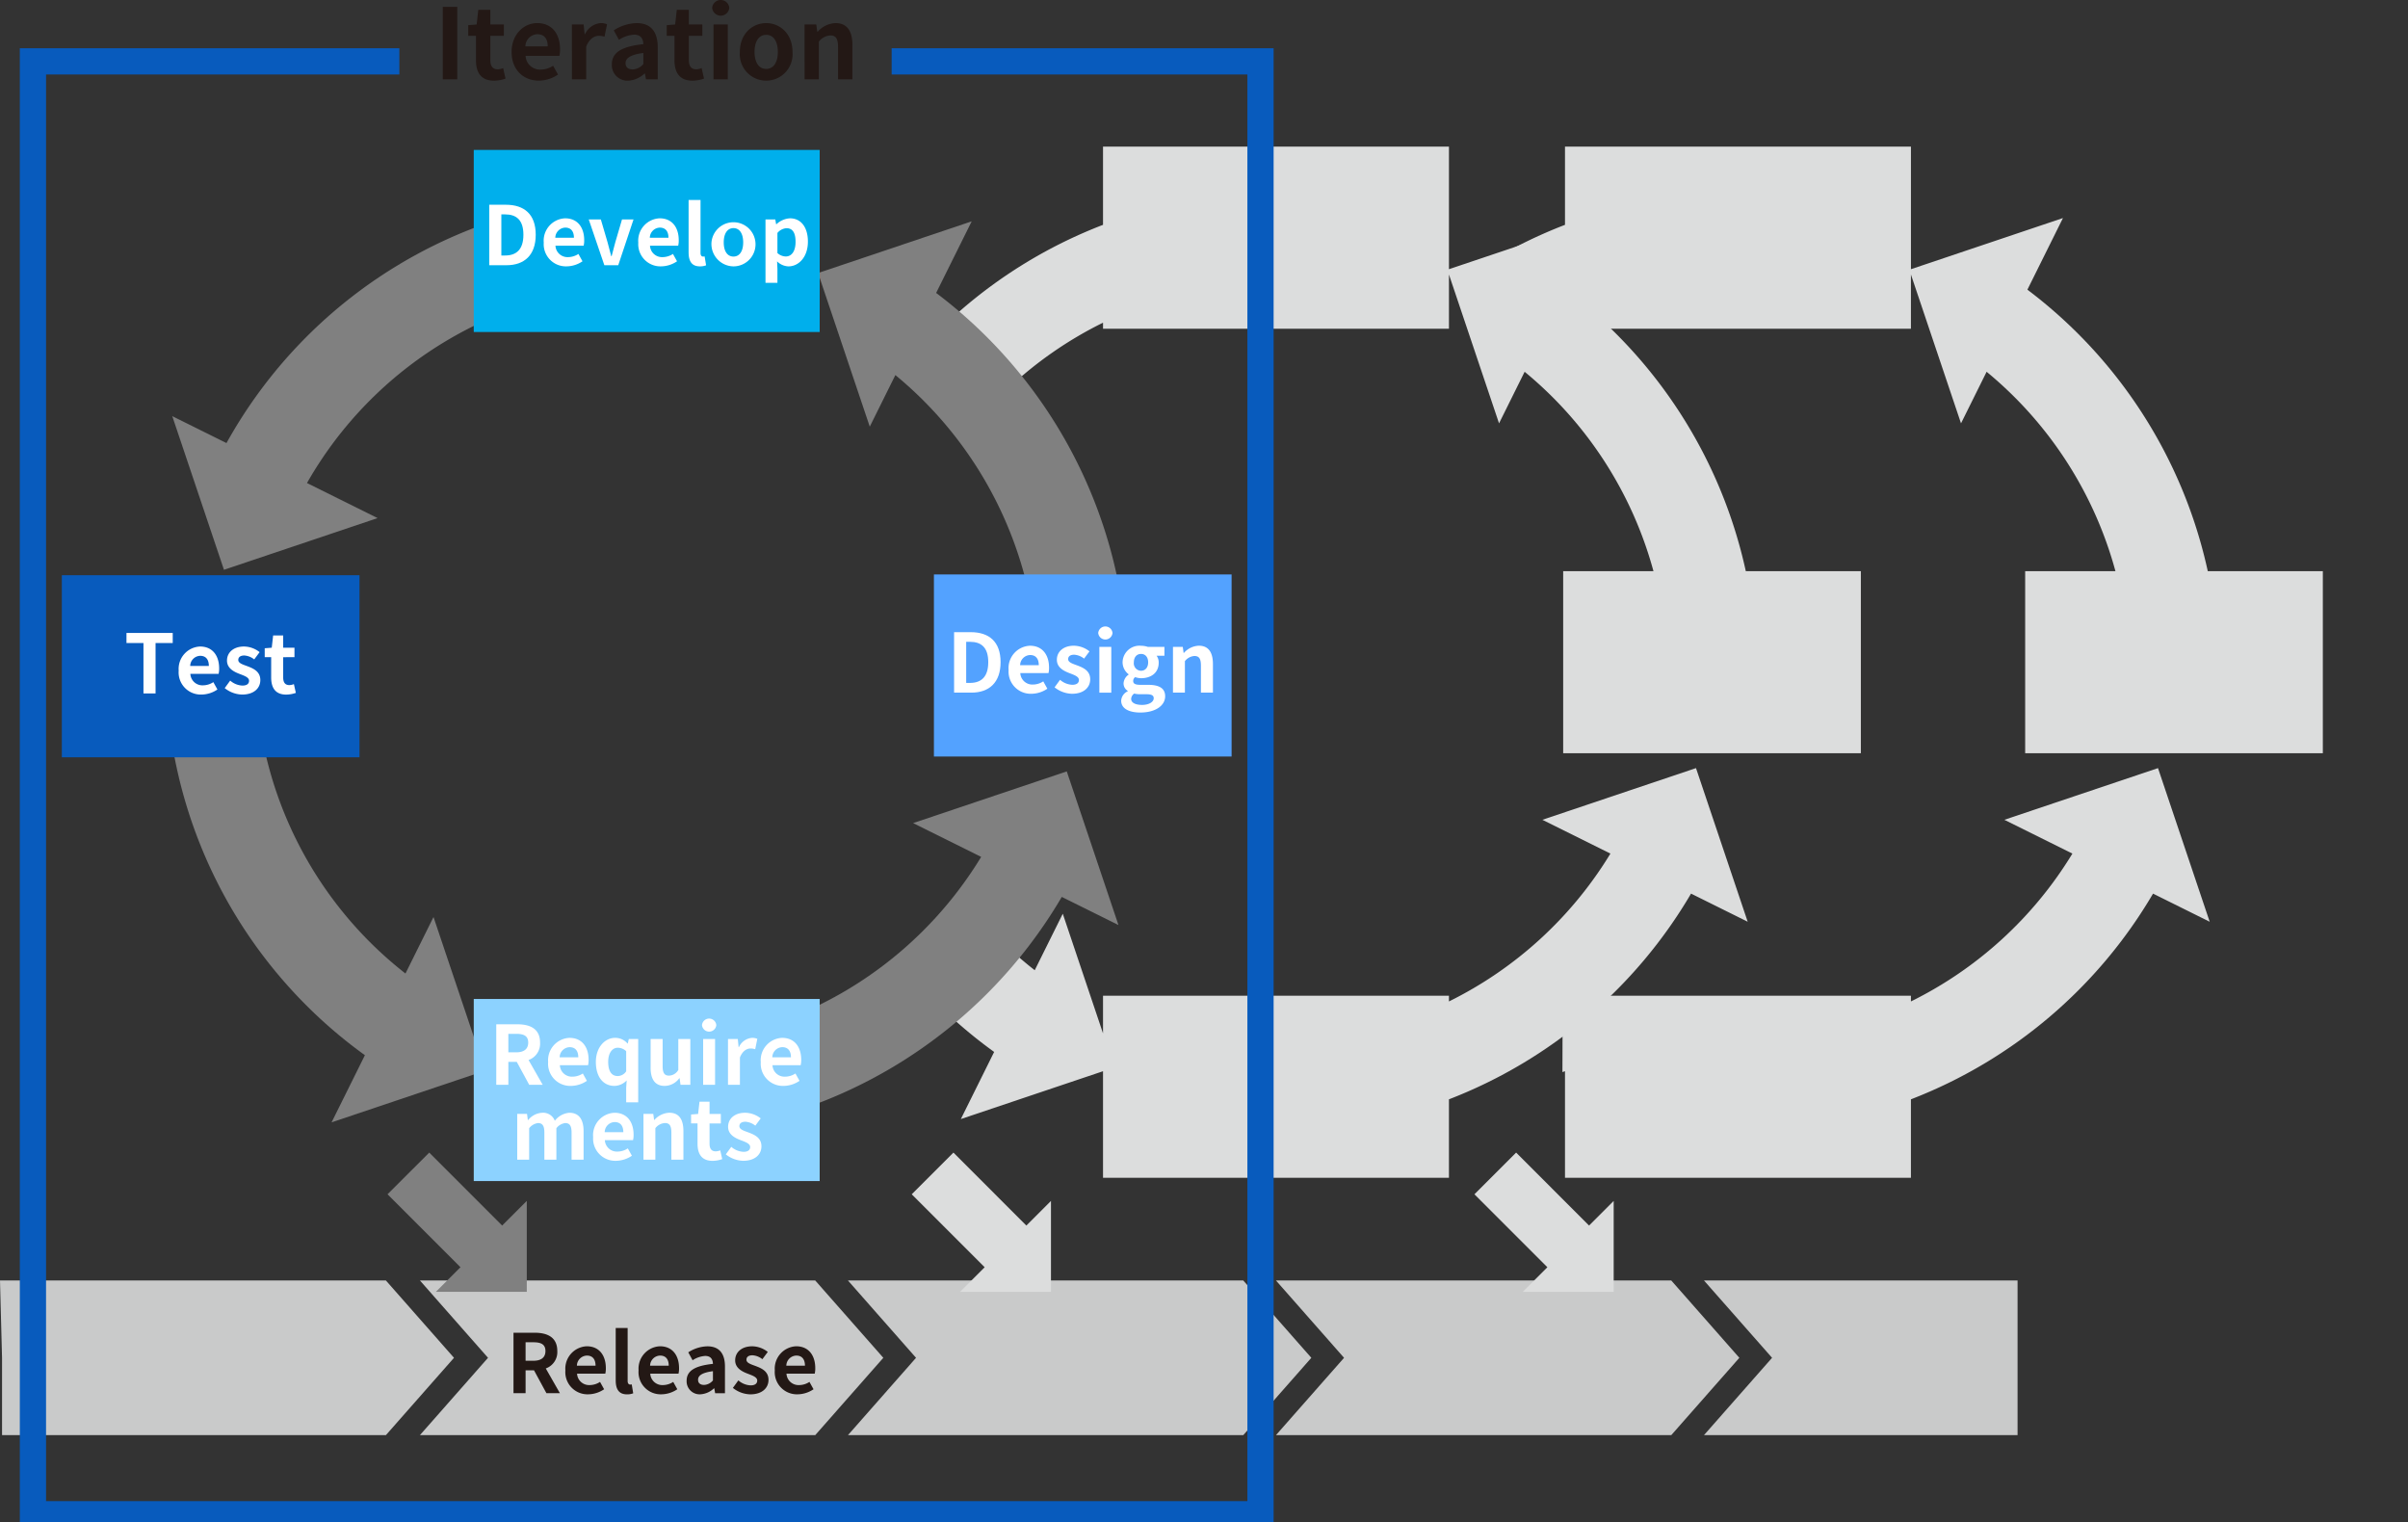 <svg id="グループ_9316" data-name="グループ 9316" xmlns="http://www.w3.org/2000/svg" xmlns:xlink="http://www.w3.org/1999/xlink" width="440" height="278.15" viewBox="0 0 440 278.15">
  <rect x="0" y="0" width="440" height="278.15" fill="#333333" stroke="none"/>
  <defs>
    <clipPath id="clip-path">
      <path id="パス_27077" data-name="パス 27077" d="M247.884,62s20.227,11.477,35.875,36.285c20.147,31.943-36.081,91.781-54.916,99.783,2.041,17.543,37.56,39.393,37.56,39.393H384.151l57.916-98.006-2.791-43.961L356.836,17.14l-87.394-1.455Z" transform="translate(-228.842 -15.685)" fill="none"/>
    </clipPath>
    <clipPath id="clip-path-2">
      <path id="パス_27080" data-name="パス 27080" d="M437.907,54.386a366.711,366.711,0,0,1,35.1,45.993c20.148,31.943-12.5,77.574-31.331,85.576l6.266,6.128-.134,45.378h96.7l57.916-98.006-2.791-43.961L517.19,17.14l-87.4-1.455Z" transform="translate(-429.795 -15.685)" fill="none"/>
    </clipPath>
    <clipPath id="clip-path-3">
      <rect id="長方形_6037" data-name="長方形 6037" width="440" height="278.151" fill="none"/>
    </clipPath>
  </defs>
  <g id="グループ_9311" data-name="グループ 9311" transform="translate(142.362 9.758)">
    <g id="グループ_9310" data-name="グループ 9310" clip-path="url(#clip-path)">
      <path id="パス_27075" data-name="パス 27075" d="M358.542,213.262l12.433,6.173a71.615,71.615,0,0,1-29.507,27.015V245.4H278.26v6.881l-7.354-21.856-5.124,10.322a71.185,71.185,0,0,1-25.409-39.5h17.011V167.979H202.992v33.267H223.6a87.586,87.586,0,0,0,34.765,54.43L252.28,267.94l25.98-8.74v19.467h63.208V264.333a88.025,88.025,0,0,0,44.237-37.585l10.351,5.139-9.445-28.07Z" transform="translate(-219.073 -73.237)" fill="#dcdddd"/>
      <path id="パス_27076" data-name="パス 27076" d="M407.97,120.631A87.814,87.814,0,0,0,375.005,69.2l6.5-13.087-27.777,9.346V43.067H290.517V57.354a87.608,87.608,0,0,0-45.183,39.272l-9.905-4.918,9.445,28.07,28.07-9.445-12.9-6.405a71.319,71.319,0,0,1,30.475-28.695v1.1h63.209V66.425l9.152,27.2,4.678-9.424a71.451,71.451,0,0,1,23.54,36.43H374.6V153.9h54.392V120.631Z" transform="translate(-231.331 -26.033)" fill="#dcdddd"/>
    </g>
  </g>
  <g id="グループ_9313" data-name="グループ 9313" transform="translate(267.375 9.758)">
    <g id="グループ_9312" data-name="グループ 9312" clip-path="url(#clip-path-2)">
      <path id="パス_27078" data-name="パス 27078" d="M494.233,213.262l12.433,6.173a71.619,71.619,0,0,1-29.507,27.015V245.4H413.95v6.881L406.6,230.425l-5.124,10.322a71.182,71.182,0,0,1-25.409-39.5h17.011V167.979H338.682v33.267h20.612a87.589,87.589,0,0,0,34.766,54.43l-6.089,12.264,25.979-8.74v19.467h63.209V264.333A88.023,88.023,0,0,0,521.4,226.749l10.352,5.139-9.445-28.07Z" transform="translate(-395.363 -73.237)" fill="#dcdddd"/>
      <path id="パス_27079" data-name="パス 27079" d="M543.662,120.631A87.815,87.815,0,0,0,510.7,69.2l6.5-13.087-27.777,9.346V43.067H426.209V57.354a87.608,87.608,0,0,0-45.183,39.272l-9.905-4.918,9.445,28.07,28.07-9.445-12.9-6.405a71.319,71.319,0,0,1,30.475-28.695v1.1h63.209V66.425l9.152,27.2,4.678-9.424a71.451,71.451,0,0,1,23.54,36.43H510.294V153.9h54.392V120.631Z" transform="translate(-407.622 -26.033)" fill="#dcdddd"/>
    </g>
  </g>
  <g id="グループ_9315" data-name="グループ 9315">
    <g id="グループ_9314" data-name="グループ 9314" clip-path="url(#clip-path-3)">
      <path id="パス_27081" data-name="パス 27081" d="M134.581,74.077l-.622-16.383a87.615,87.615,0,0,0-73.453,45.06L50.6,97.837l9.445,28.07,28.07-9.445-12.9-6.406a71.273,71.273,0,0,1,59.367-35.98" transform="translate(-19.122 -21.803)" fill="gray"/>
      <path id="パス_27082" data-name="パス 27082" d="M107.1,271.124l-9.445-28.07-5.124,10.322a71.243,71.243,0,0,1-27.345-53.566l-16.384.622A87.577,87.577,0,0,0,85.119,268.3L79.03,280.569Z" transform="translate(-18.443 -75.508)" fill="gray"/>
      <path id="パス_27083" data-name="パス 27083" d="M277.8,254.622l-9.445-28.07L240.281,236l12.433,6.173a71.563,71.563,0,0,1-58.4,34.349l.622,16.384a87.972,87.972,0,0,0,72.507-43.419Z" transform="translate(-73.432 -85.614)" fill="gray"/>
      <path id="パス_27084" data-name="パス 27084" d="M261.86,78.083,268.358,65l-28.07,9.445,9.445,28.07,4.678-9.424A71.422,71.422,0,0,1,280.4,145.551l16.383-.622A87.806,87.806,0,0,0,261.86,78.083" transform="translate(-90.805 -24.562)" fill="gray"/>
      <rect id="長方形_6032" data-name="長方形 6032" width="63.209" height="33.267" transform="translate(86.567 182.52)" fill="#8cd2ff"/>
      <rect id="長方形_6033" data-name="長方形 6033" width="54.392" height="33.267" transform="translate(170.651 104.955)" fill="#53a2ff"/>
      <path id="パス_27085" data-name="パス 27085" d="M280.235,185.664h3.031c3.375,0,5.465,1.747,5.465,5.479s-2.09,5.57-5.346,5.57h-3.15Zm2.9,9.272c2.061,0,3.344-1.1,3.344-3.793s-1.283-3.718-3.344-3.718h-.687v7.511Z" transform="translate(-105.901 -70.163)" fill="#fff"/>
      <path id="パス_27086" data-name="パス 27086" d="M296.242,194.053a4.093,4.093,0,0,1,3.9-4.405c2.3,0,3.494,1.687,3.494,4a4.078,4.078,0,0,1-.1,1h-5.152a2.2,2.2,0,0,0,2.315,2.09,3.444,3.444,0,0,0,1.881-.582l.747,1.344a5.275,5.275,0,0,1-2.927.926,4.051,4.051,0,0,1-4.151-4.375m5.51-.851c0-1.135-.508-1.852-1.583-1.852a1.885,1.885,0,0,0-1.822,1.852Z" transform="translate(-111.95 -71.668)" fill="#fff"/>
      <path id="パス_27087" data-name="パス 27087" d="M309.753,197.247l1-1.374a3.629,3.629,0,0,0,2.24.911c.837,0,1.209-.358,1.209-.882,0-.627-.865-.911-1.746-1.254-1.06-.4-2.285-1.045-2.285-2.434,0-1.509,1.225-2.569,3.106-2.569a4.684,4.684,0,0,1,2.852,1.03l-.985,1.329a3.218,3.218,0,0,0-1.807-.716c-.747,0-1.105.328-1.105.806,0,.612.822.835,1.7,1.165,1.1.418,2.329.97,2.329,2.523,0,1.463-1.15,2.643-3.33,2.643a5.27,5.27,0,0,1-3.18-1.18" transform="translate(-117.056 -71.668)" fill="#fff"/>
      <path id="パス_27088" data-name="パス 27088" d="M322.57,185.178a1.312,1.312,0,0,1,2.613,0,1.312,1.312,0,0,1-2.613,0m.209,2.539h2.18v8.362h-2.18Z" transform="translate(-121.9 -69.528)" fill="#fff"/>
      <path id="パス_27089" data-name="パス 27089" d="M329.313,199.7a2.03,2.03,0,0,1,1.2-1.732v-.075a1.584,1.584,0,0,1-.762-1.4,2.075,2.075,0,0,1,.926-1.568v-.06a2.764,2.764,0,0,1-1.105-2.18,3.082,3.082,0,0,1,3.375-3.031,3.933,3.933,0,0,1,1.254.209h3.016v1.613h-1.433a2.108,2.108,0,0,1,.388,1.269c0,1.881-1.434,2.837-3.226,2.837a3.561,3.561,0,0,1-1.075-.194.833.833,0,0,0-.359.717c0,.448.329.687,1.314.687h1.418c2.016,0,3.106.626,3.106,2.09,0,1.688-1.746,2.971-4.539,2.971-1.971,0-3.494-.672-3.494-2.15m5.943-.447c0-.6-.493-.747-1.389-.747h-1.015a4.719,4.719,0,0,1-1.165-.119,1.255,1.255,0,0,0-.552.971c0,.7.776,1.1,2,1.1,1.254,0,2.12-.553,2.12-1.209m-1.015-6.57c0-.986-.552-1.538-1.3-1.538s-1.314.552-1.314,1.538a1.356,1.356,0,0,0,1.314,1.538c.732,0,1.3-.552,1.3-1.538" transform="translate(-124.448 -71.668)" fill="#fff"/>
      <path id="パス_27090" data-name="パス 27090" d="M344.529,189.856h1.792l.149,1.1h.06a3.856,3.856,0,0,1,2.717-1.314c1.807,0,2.583,1.255,2.583,3.36v5.211h-2.195v-4.942c0-1.283-.358-1.747-1.18-1.747a2.4,2.4,0,0,0-1.747.941v5.748h-2.18Z" transform="translate(-130.198 -71.668)" fill="#fff"/>
      <rect id="長方形_6034" data-name="長方形 6034" width="54.392" height="33.267" transform="translate(11.299 105.099)" fill="#085bbd"/>
      <path id="パス_27091" data-name="パス 27091" d="M40.253,187.731H37.147v-1.836H45.6v1.836H42.463v9.213h-2.21Z" transform="translate(-14.038 -70.25)" fill="#fff"/>
      <path id="パス_27092" data-name="パス 27092" d="M52.483,194.284a4.093,4.093,0,0,1,3.9-4.405c2.3,0,3.494,1.687,3.494,4a4.079,4.079,0,0,1-.1,1H54.618a2.2,2.2,0,0,0,2.315,2.09,3.444,3.444,0,0,0,1.881-.582l.747,1.344a5.275,5.275,0,0,1-2.927.926,4.051,4.051,0,0,1-4.151-4.375m5.51-.851c0-1.135-.508-1.852-1.583-1.852a1.885,1.885,0,0,0-1.822,1.852Z" transform="translate(-19.833 -71.756)" fill="#fff"/>
      <path id="パス_27093" data-name="パス 27093" d="M66,197.479l1-1.374a3.628,3.628,0,0,0,2.24.911c.837,0,1.209-.358,1.209-.881,0-.627-.865-.911-1.746-1.254-1.06-.4-2.285-1.045-2.285-2.434,0-1.509,1.225-2.569,3.106-2.569a4.684,4.684,0,0,1,2.852,1.03l-.985,1.329a3.214,3.214,0,0,0-1.807-.717c-.747,0-1.105.328-1.105.806,0,.612.822.835,1.7,1.165,1.1.418,2.329.97,2.329,2.523,0,1.463-1.15,2.643-3.33,2.643a5.27,5.27,0,0,1-3.18-1.18" transform="translate(-24.94 -71.756)" fill="#fff"/>
      <path id="パス_27094" data-name="パス 27094" d="M78.933,194.29v-3.7H77.754v-1.627l1.284-.1.254-2.24h1.836v2.24h2.061v1.732H81.128v3.7c0,.956.388,1.4,1.135,1.4a2.449,2.449,0,0,0,.821-.179l.358,1.6a5.4,5.4,0,0,1-1.762.314c-1.986,0-2.747-1.254-2.747-3.135" transform="translate(-29.383 -70.522)" fill="#fff"/>
      <rect id="長方形_6035" data-name="長方形 6035" width="63.209" height="33.267" transform="translate(86.567 27.392)" fill="#00afec"/>
      <path id="パス_27095" data-name="パス 27095" d="M143.7,60.133h3.031c3.375,0,5.465,1.747,5.465,5.479s-2.09,5.57-5.346,5.57H143.7Zm2.9,9.272c2.061,0,3.344-1.1,3.344-3.793s-1.283-3.718-3.344-3.718h-.687v7.511Z" transform="translate(-54.305 -22.724)" fill="#fff"/>
      <path id="パス_27096" data-name="パス 27096" d="M159.707,68.522a4.093,4.093,0,0,1,3.9-4.405c2.3,0,3.494,1.687,3.494,4a4.079,4.079,0,0,1-.1,1h-5.152a2.2,2.2,0,0,0,2.315,2.09,3.444,3.444,0,0,0,1.881-.582l.747,1.344a5.275,5.275,0,0,1-2.927.926,4.051,4.051,0,0,1-4.151-4.375m5.51-.851c0-1.135-.508-1.852-1.583-1.852a1.885,1.885,0,0,0-1.821,1.852Z" transform="translate(-60.354 -24.23)" fill="#fff"/>
      <path id="パス_27097" data-name="パス 27097" d="M172.93,64.453h2.21l1.224,4.166c.208.821.447,1.687.672,2.538h.075c.209-.851.447-1.717.672-2.538l1.224-4.166h2.105l-2.792,8.362h-2.538Z" transform="translate(-65.351 -24.357)" fill="#fff"/>
      <path id="パス_27098" data-name="パス 27098" d="M187.474,68.522a4.093,4.093,0,0,1,3.9-4.405c2.3,0,3.494,1.687,3.494,4a4.079,4.079,0,0,1-.1,1h-5.152a2.2,2.2,0,0,0,2.315,2.09,3.444,3.444,0,0,0,1.881-.582l.747,1.344a5.275,5.275,0,0,1-2.927.926,4.051,4.051,0,0,1-4.151-4.375m5.51-.851c0-1.135-.508-1.852-1.583-1.852a1.885,1.885,0,0,0-1.822,1.852Z" transform="translate(-70.847 -24.23)" fill="#fff"/>
      <path id="パス_27099" data-name="パス 27099" d="M202.258,68.312V58.741h2.18v9.675c0,.493.239.658.448.658a1.237,1.237,0,0,0,.3-.03l.269,1.627a2.988,2.988,0,0,1-1.135.193c-1.524,0-2.06-1-2.06-2.553" transform="translate(-76.434 -22.198)" fill="#fff"/>
      <path id="パス_27100" data-name="パス 27100" d="M208.978,68.522a4.031,4.031,0,1,1,4.017,4.375,4.084,4.084,0,0,1-4.017-4.375m5.794,0c0-1.583-.642-2.613-1.777-2.613s-1.777,1.03-1.777,2.613c0,1.568.642,2.583,1.777,2.583s1.777-1.015,1.777-2.583" transform="translate(-78.973 -24.23)" fill="#fff"/>
      <path id="パス_27101" data-name="パス 27101" d="M224.842,64.326h1.792l.149.867h.06a3.97,3.97,0,0,1,2.464-1.076c2.06,0,3.285,1.687,3.285,4.256,0,2.867-1.718,4.525-3.554,4.525a3.111,3.111,0,0,1-2.075-.911l.06,1.374V75.9h-2.18Zm5.494,4.077c0-1.6-.507-2.478-1.657-2.478a2.357,2.357,0,0,0-1.657.866v3.673a2.338,2.338,0,0,0,1.523.626c1.015,0,1.792-.865,1.792-2.687" transform="translate(-84.968 -24.23)" fill="#fff"/>
      <path id="パス_27102" data-name="パス 27102" d="M151.781,311.878l-2.269-4.181h-1.538v4.181h-2.21V300.829h3.853c2.314,0,4.151.806,4.151,3.345a3.163,3.163,0,0,1-2.105,3.18l2.583,4.524Zm-3.808-5.928h1.434c1.418,0,2.195-.6,2.195-1.776,0-1.2-.776-1.6-2.195-1.6h-1.434Z" transform="translate(-55.084 -113.684)" fill="#fff"/>
      <path id="パス_27103" data-name="パス 27103" d="M161,309.218a4.093,4.093,0,0,1,3.9-4.405c2.3,0,3.494,1.687,3.494,4a4.08,4.08,0,0,1-.1,1h-5.152a2.2,2.2,0,0,0,2.315,2.09,3.444,3.444,0,0,0,1.881-.582l.747,1.344a5.275,5.275,0,0,1-2.927.926A4.051,4.051,0,0,1,161,309.218m5.51-.852c0-1.134-.508-1.851-1.583-1.851a1.885,1.885,0,0,0-1.822,1.851Z" transform="translate(-60.843 -115.189)" fill="#fff"/>
      <path id="パス_27104" data-name="パス 27104" d="M180.558,313.936l.09-1.344a3.209,3.209,0,0,1-2.21,1c-2.076,0-3.42-1.643-3.42-4.375s1.7-4.405,3.509-4.405a2.922,2.922,0,0,1,2.27,1.03h.059l.18-.821h1.717v11.572h-2.195Zm0-3.016v-3.673a2.221,2.221,0,0,0-1.553-.627c-.941,0-1.733.9-1.733,2.569,0,1.732.628,2.6,1.733,2.6a1.861,1.861,0,0,0,1.553-.866" transform="translate(-66.14 -115.189)" fill="#fff"/>
      <path id="パス_27105" data-name="パス 27105" d="M191.1,310.375v-5.226h2.195v4.943c0,1.3.358,1.747,1.165,1.747a2.015,2.015,0,0,0,1.7-1.045v-5.644h2.195v8.362h-1.792l-.164-1.194h-.06a3.361,3.361,0,0,1-2.673,1.4c-1.792,0-2.569-1.254-2.569-3.344" transform="translate(-72.216 -115.316)" fill="#fff"/>
      <path id="パス_27106" data-name="パス 27106" d="M206.194,300.343a1.312,1.312,0,0,1,2.613,0,1.312,1.312,0,0,1-2.613,0m.209,2.538h2.18v8.362H206.4Z" transform="translate(-77.921 -113.049)" fill="#fff"/>
      <path id="パス_27107" data-name="パス 27107" d="M213.826,305.022h1.792l.149,1.478h.06a2.9,2.9,0,0,1,2.374-1.687,2.365,2.365,0,0,1,.985.179l-.388,1.9a2.618,2.618,0,0,0-.865-.135c-.658,0-1.449.433-1.927,1.643v4.987h-2.18Z" transform="translate(-80.805 -115.189)" fill="#fff"/>
      <path id="パス_27108" data-name="パス 27108" d="M223.449,309.218a4.093,4.093,0,0,1,3.9-4.405c2.3,0,3.494,1.687,3.494,4a4.08,4.08,0,0,1-.1,1h-5.152a2.2,2.2,0,0,0,2.315,2.09,3.444,3.444,0,0,0,1.881-.582l.747,1.344a5.275,5.275,0,0,1-2.927.926,4.051,4.051,0,0,1-4.151-4.375m5.51-.852c0-1.134-.508-1.851-1.583-1.851a1.885,1.885,0,0,0-1.822,1.851Z" transform="translate(-84.442 -115.189)" fill="#fff"/>
      <path id="パス_27109" data-name="パス 27109" d="M151.918,327.022h1.792l.149,1.12h.06a3.519,3.519,0,0,1,2.569-1.329,2.275,2.275,0,0,1,2.3,1.464,3.709,3.709,0,0,1,2.658-1.464c1.777,0,2.6,1.255,2.6,3.359v5.211h-2.195v-4.942c0-1.284-.373-1.747-1.165-1.747a2.44,2.44,0,0,0-1.612.941v5.749h-2.195v-4.942c0-1.284-.374-1.747-1.165-1.747a2.439,2.439,0,0,0-1.613.941v5.749h-2.18Z" transform="translate(-57.41 -123.503)" fill="#fff"/>
      <path id="パス_27110" data-name="パス 27110" d="M174.213,331.218a4.093,4.093,0,0,1,3.9-4.405c2.3,0,3.494,1.687,3.494,4a4.079,4.079,0,0,1-.1,1h-5.152a2.2,2.2,0,0,0,2.315,2.09,3.444,3.444,0,0,0,1.881-.582l.747,1.344a5.275,5.275,0,0,1-2.927.926,4.051,4.051,0,0,1-4.151-4.375m5.51-.851c0-1.135-.508-1.852-1.583-1.852a1.885,1.885,0,0,0-1.822,1.852Z" transform="translate(-65.835 -123.503)" fill="#fff"/>
      <path id="パス_27111" data-name="パス 27111" d="M189,327.022h1.792l.149,1.1H191a3.854,3.854,0,0,1,2.717-1.314c1.807,0,2.583,1.255,2.583,3.359v5.211H194.1v-4.942c0-1.284-.358-1.747-1.179-1.747a2.4,2.4,0,0,0-1.747.941v5.749H189Z" transform="translate(-71.423 -123.503)" fill="#fff"/>
      <path id="パス_27112" data-name="パス 27112" d="M204.168,331.224v-3.7h-1.18v-1.627l1.284-.1.254-2.24h1.836v2.24h2.061v1.732h-2.061v3.7c0,.956.388,1.4,1.135,1.4a2.45,2.45,0,0,0,.821-.179l.358,1.6a5.4,5.4,0,0,1-1.762.314c-1.986,0-2.747-1.254-2.747-3.135" transform="translate(-76.71 -122.27)" fill="#fff"/>
      <path id="パス_27113" data-name="パス 27113" d="M213.189,334.412l1-1.374a3.628,3.628,0,0,0,2.24.911c.837,0,1.209-.358,1.209-.881,0-.627-.865-.911-1.746-1.254-1.06-.4-2.285-1.045-2.285-2.434,0-1.509,1.225-2.569,3.106-2.569a4.684,4.684,0,0,1,2.852,1.03l-.985,1.329a3.214,3.214,0,0,0-1.807-.717c-.746,0-1.105.328-1.105.806,0,.612.822.835,1.7,1.165,1.1.418,2.329.97,2.329,2.523,0,1.463-1.15,2.643-3.33,2.643a5.27,5.27,0,0,1-3.18-1.179" transform="translate(-80.565 -123.503)" fill="#fff"/>
      <path id="パス_27114" data-name="パス 27114" d="M195.579,404.325h-72.23L135.787,390.2l-12.438-14.125h72.23L208.018,390.2Z" transform="translate(-46.614 -142.119)" fill="#c9caca"/>
      <path id="パス_27115" data-name="パス 27115" d="M321.3,404.325h-72.23L261.505,390.2l-12.438-14.125H321.3L333.736,390.2Z" transform="translate(-94.123 -142.119)" fill="#c9caca"/>
      <path id="パス_27116" data-name="パス 27116" d="M447.015,404.325h-72.23L387.223,390.2l-12.438-14.125h72.23L459.453,390.2Z" transform="translate(-141.632 -142.119)" fill="#c9caca"/>
      <path id="パス_27117" data-name="パス 27117" d="M557.8,404.325H500.5L512.941,390.2,500.5,376.074H557.8Z" transform="translate(-189.141 -142.119)" fill="#c9caca"/>
      <path id="パス_27118" data-name="パス 27118" d="M70.516,404.325H.373V390.2L0,376.074H70.516L82.955,390.2Z" transform="translate(0 -142.119)" fill="#c9caca"/>
      <path id="パス_27119" data-name="パス 27119" d="M156.842,402.463l-2.269-4.181h-1.538v4.181h-2.21V391.414h3.853c2.314,0,4.151.806,4.151,3.345a3.163,3.163,0,0,1-2.105,3.18l2.583,4.524Zm-3.808-5.928h1.434c1.418,0,2.195-.6,2.195-1.776,0-1.2-.776-1.6-2.195-1.6h-1.434Z" transform="translate(-56.997 -147.916)" fill="#231815"/>
      <path id="パス_27120" data-name="パス 27120" d="M166.064,399.8a4.093,4.093,0,0,1,3.9-4.405c2.3,0,3.494,1.687,3.494,4a4.078,4.078,0,0,1-.1,1H168.2a2.2,2.2,0,0,0,2.315,2.09,3.445,3.445,0,0,0,1.881-.582l.747,1.344a5.275,5.275,0,0,1-2.927.926,4.052,4.052,0,0,1-4.151-4.375m5.51-.851c0-1.135-.508-1.852-1.583-1.852a1.885,1.885,0,0,0-1.822,1.852Z" transform="translate(-62.756 -149.422)" fill="#231815"/>
      <path id="パス_27121" data-name="パス 27121" d="M180.848,399.592v-9.571h2.18V399.7c0,.493.239.658.448.658a1.236,1.236,0,0,0,.3-.03l.269,1.627a2.988,2.988,0,0,1-1.135.193c-1.524,0-2.06-1-2.06-2.553" transform="translate(-68.343 -147.39)" fill="#231815"/>
      <path id="パス_27122" data-name="パス 27122" d="M187.567,399.8a4.093,4.093,0,0,1,3.9-4.405c2.3,0,3.494,1.687,3.494,4a4.079,4.079,0,0,1-.1,1H189.7a2.2,2.2,0,0,0,2.315,2.09,3.445,3.445,0,0,0,1.881-.582l.747,1.344a5.275,5.275,0,0,1-2.927.926,4.052,4.052,0,0,1-4.151-4.375m5.51-.851c0-1.135-.508-1.852-1.583-1.852a1.885,1.885,0,0,0-1.822,1.852Z" transform="translate(-70.882 -149.422)" fill="#231815"/>
      <path id="パス_27123" data-name="パス 27123" d="M201.679,401.7c0-1.792,1.449-2.733,4.808-3.091-.03-.821-.388-1.448-1.418-1.448a4.732,4.732,0,0,0-2.3.791l-.791-1.448a6.679,6.679,0,0,1,3.494-1.1c2.12,0,3.211,1.269,3.211,3.688v4.882H206.89l-.164-.9h-.045a3.93,3.93,0,0,1-2.524,1.1,2.375,2.375,0,0,1-2.478-2.478m4.808-.06v-1.688c-2.031.269-2.718.821-2.718,1.568,0,.657.463.941,1.1.941a2.219,2.219,0,0,0,1.613-.821" transform="translate(-76.215 -149.422)" fill="#231815"/>
      <path id="パス_27124" data-name="パス 27124" d="M215.263,403l1-1.374a3.628,3.628,0,0,0,2.24.911c.837,0,1.209-.358,1.209-.882,0-.627-.865-.911-1.746-1.254-1.06-.4-2.285-1.045-2.285-2.434,0-1.509,1.225-2.569,3.106-2.569a4.684,4.684,0,0,1,2.852,1.03l-.985,1.329a3.218,3.218,0,0,0-1.807-.716c-.747,0-1.105.328-1.105.806,0,.612.822.835,1.7,1.165,1.1.418,2.329.97,2.329,2.523,0,1.463-1.15,2.643-3.33,2.643a5.27,5.27,0,0,1-3.18-1.179" transform="translate(-81.348 -149.421)" fill="#231815"/>
      <path id="パス_27125" data-name="パス 27125" d="M227.575,399.8a4.093,4.093,0,0,1,3.9-4.405c2.3,0,3.494,1.687,3.494,4a4.079,4.079,0,0,1-.1,1H229.71a2.2,2.2,0,0,0,2.315,2.09,3.444,3.444,0,0,0,1.881-.582l.747,1.344a5.275,5.275,0,0,1-2.927.926,4.052,4.052,0,0,1-4.151-4.375m5.51-.851c0-1.135-.508-1.852-1.583-1.852a1.885,1.885,0,0,0-1.822,1.852Z" transform="translate(-86.001 -149.422)" fill="#231815"/>
      <path id="パス_27126" data-name="パス 27126" d="M134.772,351.839,121.444,338.51l-7.619,7.618,13.328,13.329-4.5,4.5h16.617V347.339Z" transform="translate(-43.014 -127.924)" fill="gray"/>
      <path id="パス_27127" data-name="パス 27127" d="M288.74,351.839,275.412,338.51l-7.619,7.618,13.328,13.329-4.5,4.5h16.617V347.339Z" transform="translate(-101.199 -127.924)" fill="#dcdddd"/>
      <path id="パス_27128" data-name="パス 27128" d="M454.018,351.839,440.69,338.51l-7.619,7.618L446.4,359.457l-4.5,4.5h16.617V347.339Z" transform="translate(-163.658 -127.924)" fill="#dcdddd"/>
      <path id="パス_27129" data-name="パス 27129" d="M166.58,18.024h67.4V283.472H9.673V18.024H76.626" transform="translate(-3.655 -6.811)" fill="none" stroke="#085bbd" stroke-miterlimit="10" stroke-width="4.792"/>
      <rect id="長方形_6036" data-name="長方形 6036" width="2.647" height="13.234" transform="translate(80.909 1.252)" fill="#231815"/>
      <path id="パス_27130" data-name="パス 27130" d="M138.946,12.067V7.632h-1.413V5.683l1.538-.125.3-2.682h2.2V5.557h2.467V7.632h-2.467v4.435c0,1.145.465,1.681,1.359,1.681a2.912,2.912,0,0,0,.984-.215l.43,1.914a6.485,6.485,0,0,1-2.111.375c-2.378,0-3.29-1.5-3.29-3.756" transform="translate(-51.974 -1.086)" fill="#231815"/>
      <path id="パス_27131" data-name="パス 27131" d="M150.269,12.06c0-3.255,2.271-5.276,4.668-5.276,2.754,0,4.185,2.021,4.185,4.793a4.912,4.912,0,0,1-.125,1.2h-6.17a2.631,2.631,0,0,0,2.772,2.5,4.127,4.127,0,0,0,2.253-.7l.895,1.609a6.318,6.318,0,0,1-3.506,1.109c-2.79,0-4.972-1.95-4.972-5.24m6.6-1.02c0-1.359-.608-2.217-1.9-2.217a2.258,2.258,0,0,0-2.182,2.217Z" transform="translate(-56.787 -2.564)" fill="#231815"/>
      <path id="パス_27132" data-name="パス 27132" d="M167.979,7.035h2.146l.179,1.77h.072a3.468,3.468,0,0,1,2.844-2.021A2.839,2.839,0,0,1,174.4,7l-.465,2.272A3.146,3.146,0,0,0,172.9,9.11c-.786,0-1.735.518-2.307,1.967V17.05h-2.61Z" transform="translate(-63.48 -2.564)" fill="#231815"/>
      <path id="パス_27133" data-name="パス 27133" d="M179.708,14.331c0-2.146,1.735-3.273,5.759-3.7-.036-.984-.465-1.735-1.7-1.735a5.661,5.661,0,0,0-2.755.948l-.948-1.735a8.007,8.007,0,0,1,4.185-1.323c2.54,0,3.846,1.52,3.846,4.418v5.848h-2.147l-.2-1.072H185.7a4.711,4.711,0,0,1-3.022,1.323,2.845,2.845,0,0,1-2.969-2.969m5.759-.072V12.239c-2.432.322-3.254.984-3.254,1.878,0,.787.554,1.127,1.323,1.127a2.655,2.655,0,0,0,1.931-.984" transform="translate(-67.912 -2.564)" fill="#231815"/>
      <path id="パス_27134" data-name="パス 27134" d="M197.25,12.067V7.632h-1.413V5.683l1.538-.125.3-2.682h2.2V5.557h2.467V7.632h-2.467v4.435c0,1.145.465,1.681,1.359,1.681a2.912,2.912,0,0,0,.984-.215l.43,1.914a6.485,6.485,0,0,1-2.111.375c-2.378,0-3.29-1.5-3.29-3.756" transform="translate(-74.007 -1.086)" fill="#231815"/>
      <path id="パス_27135" data-name="パス 27135" d="M209.176,1.431a1.571,1.571,0,0,1,3.13,0,1.571,1.571,0,0,1-3.13,0m.251,3.04h2.61V14.486h-2.61Z" transform="translate(-79.048)" fill="#231815"/>
      <path id="パス_27136" data-name="パス 27136" d="M217.312,12.06c0-3.344,2.307-5.275,4.811-5.275s4.811,1.931,4.811,5.275a4.828,4.828,0,1,1-9.621,0m6.939,0c0-1.9-.769-3.13-2.128-3.13s-2.128,1.234-2.128,3.13c0,1.878.77,3.094,2.128,3.094s2.128-1.216,2.128-3.094" transform="translate(-82.123 -2.564)" fill="#231815"/>
      <path id="パス_27137" data-name="パス 27137" d="M236.317,7.035h2.146l.179,1.323h.072a4.615,4.615,0,0,1,3.255-1.573c2.164,0,3.094,1.5,3.094,4.023V17.05h-2.629V11.13c0-1.538-.429-2.092-1.412-2.092a2.881,2.881,0,0,0-2.093,1.127V17.05h-2.61Z" transform="translate(-89.305 -2.564)" fill="#231815"/>
    </g>
  </g>
</svg>
